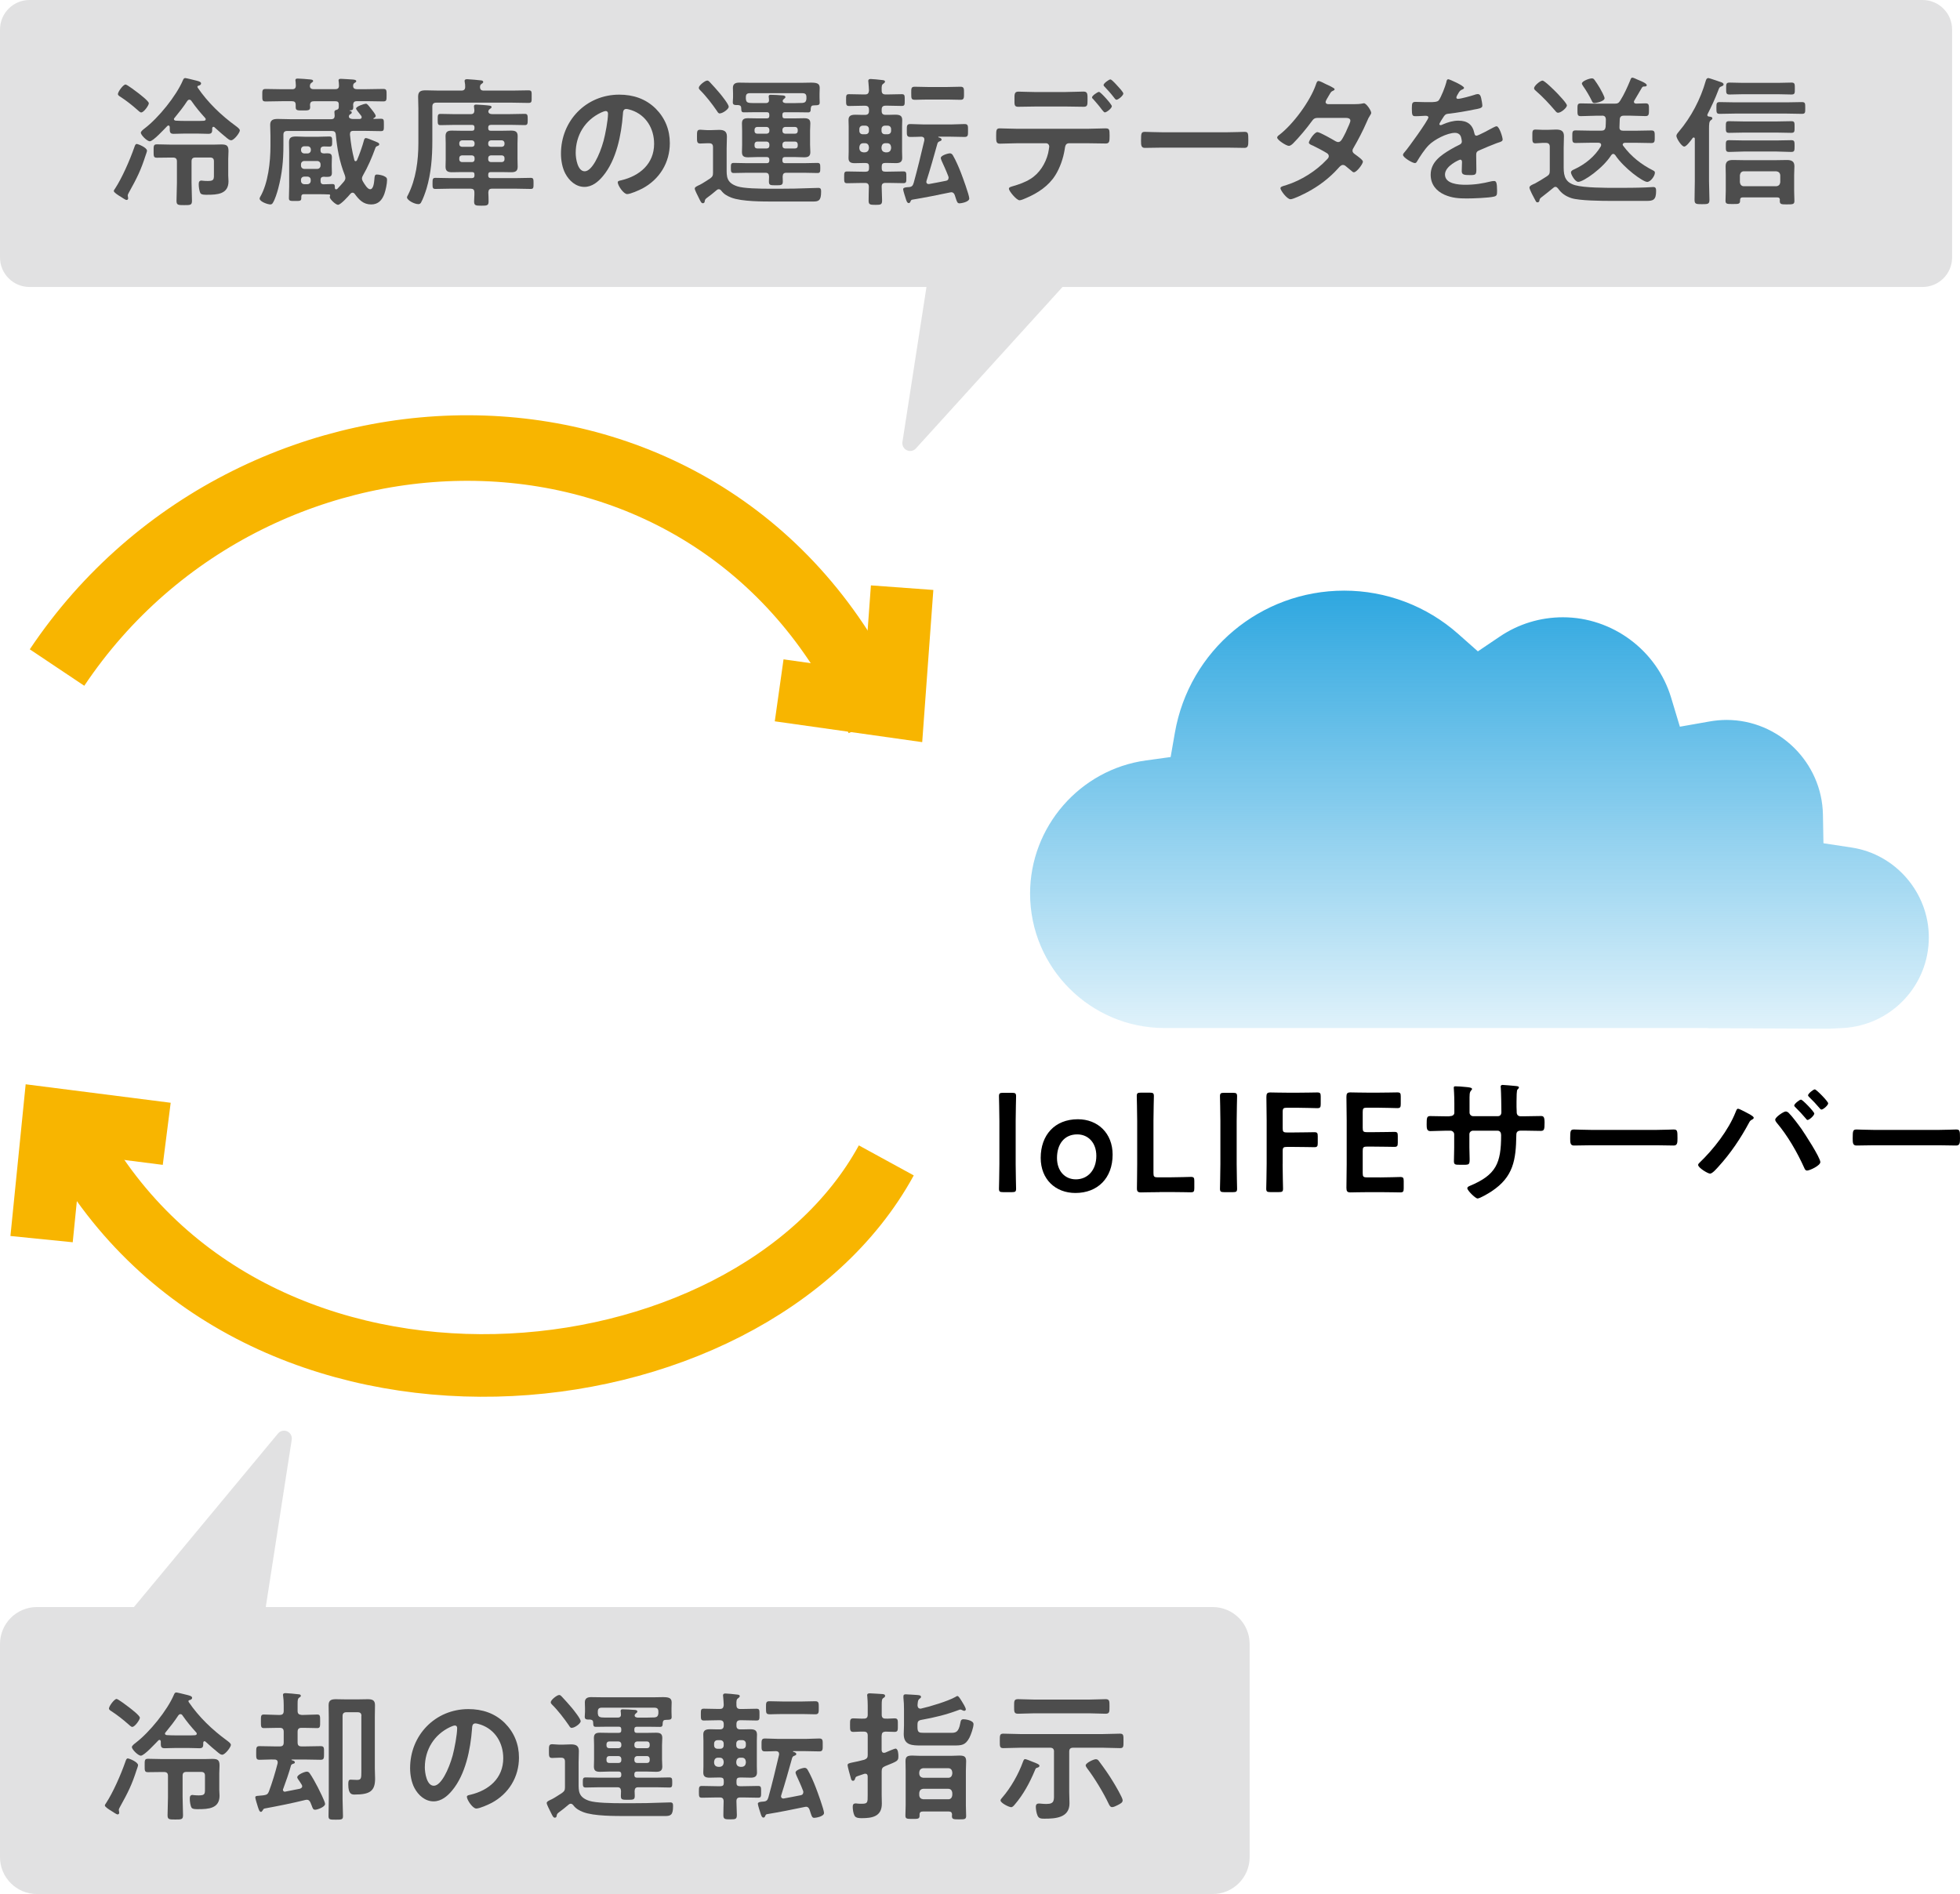 <?xml version="1.0" encoding="UTF-8"?>
<svg id="_レイヤー_2" data-name="レイヤー 2" xmlns="http://www.w3.org/2000/svg" xmlns:xlink="http://www.w3.org/1999/xlink" viewBox="0 0 376.65 364">
  <defs>
    <style>
      .cls-1 {
        fill: url(#_名称未設定グラデーション_14);
      }

      .cls-1, .cls-2, .cls-3, .cls-4 {
        stroke-width: 0px;
      }

      .cls-5 {
        stroke-width: 12.03px;
      }

      .cls-5, .cls-6 {
        stroke: #f8b500;
        stroke-miterlimit: 10;
      }

      .cls-5, .cls-6, .cls-7 {
        fill: none;
      }

      .cls-8 {
        opacity: .4;
      }

      .cls-6 {
        stroke-width: 12.6px;
      }

      .cls-3 {
        fill: #4d4d4d;
      }

      .cls-4 {
        fill: #b5b5b6;
      }

      .cls-7 {
        stroke: #b5b5b6;
        stroke-linecap: round;
        stroke-linejoin: round;
        stroke-width: 3px;
      }
    </style>
    <linearGradient id="_名称未設定グラデーション_14" data-name="名称未設定グラデーション 14" x1="284.31" y1="197.68" x2="284.31" y2="113.49" gradientUnits="userSpaceOnUse">
      <stop offset="0" stop-color="#2ea7e0" stop-opacity=".15"/>
      <stop offset="1" stop-color="#2ea7e0"/>
    </linearGradient>
  </defs>
  <g id="_レイヤー_1-2" data-name="レイヤー 1">
    <g>
      <path class="cls-1" d="m328.08,197.57h-104.28c-14.25,0-25.85-11.59-25.85-25.84,0-12.84,9.58-23.85,22.28-25.59l4.73-.65.82-4.7c2.77-15.81,16.46-27.28,32.53-27.28,8.07,0,15.85,2.95,21.89,8.3l3.8,3.37,4.21-2.84c3.59-2.43,7.79-3.71,12.14-3.71,9.51,0,18.06,6.36,20.79,15.46l1.68,5.57,5.73-1.01c1.09-.19,2.19-.29,3.25-.29,10.03,0,18.33,8.16,18.51,18.18l.1,5.52,5.46.83c8.43,1.29,14.79,8.7,14.79,17.25,0,9.29-7.26,16.95-16.53,17.43l-2.65.14-23.41-.11Z"/>
      <g>
        <path class="cls-2" d="m192.75,229.11c-.62,0-.78-.11-.78-.67,0-.19.08-3.16.08-4.72v-8.31c0-1.57-.08-4.53-.08-4.72,0-.57.16-.67.78-.67h1.73c.62,0,.78.11.78.67,0,.19-.08,3.16-.08,4.72v8.31c0,1.57.08,4.53.08,4.72,0,.57-.16.67-.78.67h-1.73Z"/>
        <path class="cls-2" d="m213.81,221.9c0,4.53-2.89,7.37-7.15,7.37-3.83,0-6.67-2.62-6.67-6.75,0-4.35,2.67-7.42,7.15-7.42,3.81,0,6.67,2.67,6.67,6.8Zm-10.69.65c0,2.48,1.51,4.1,3.62,4.1,2.32,0,3.94-1.81,3.94-4.51,0-2.54-1.57-4.13-3.67-4.13-2.54,0-3.89,1.94-3.89,4.53Z"/>
        <path class="cls-2" d="m222.83,229.11c-1.27,0-3.4.05-3.59.05-.57,0-.76-.19-.76-.76,0-.19.05-3.1.05-4.62v-8.4c0-1.57-.08-4.53-.08-4.72,0-.57.16-.67.78-.67h1.73c.62,0,.78.11.78.67,0,.19-.08,3.16-.08,4.72v10.07c0,.67.13.81.81.81h2.46c1.3,0,3.72-.08,3.91-.08.57,0,.67.16.67.78v1.4c0,.62-.11.78-.67.78-.19,0-2.62-.05-3.91-.05h-2.11Z"/>
        <path class="cls-2" d="m235.22,229.11c-.62,0-.78-.11-.78-.67,0-.19.08-3.16.08-4.72v-8.31c0-1.57-.08-4.53-.08-4.72,0-.57.16-.67.78-.67h1.73c.62,0,.78.11.78.67,0,.19-.08,3.16-.08,4.72v8.31c0,1.57.08,4.53.08,4.72,0,.57-.16.67-.78.67h-1.73Z"/>
        <path class="cls-2" d="m246.48,223.71c0,1.57.08,4.53.08,4.72,0,.57-.16.67-.78.67h-1.67c-.62,0-.78-.11-.78-.67,0-.19.08-3.16.08-4.72v-8.39c0-1.32-.03-3.08-.05-4.51,0-.65.16-.86.76-.86.19,0,2.32.05,3.59.05h1.51c1.3,0,3.72-.05,3.91-.05.57,0,.67.16.67.78v1.46c0,.62-.11.78-.67.78-.19,0-2.62-.08-3.91-.08h-1.92c-.67,0-.81.13-.81.81v3.13c0,.67.13.81.81.81h1.35c1.27,0,3.72-.05,3.91-.05.57,0,.67.16.67.78v1.32c0,.62-.11.78-.67.78-.19,0-2.64-.05-3.91-.05h-1.35c-.67,0-.81.13-.81.81v2.48Z"/>
        <path class="cls-2" d="m265.17,226.28c1.3,0,3.73-.08,3.91-.08.57,0,.67.16.67.78v1.4c0,.62-.11.78-.67.78-.19,0-2.62-.05-3.91-.05h-2.08c-1.27,0-3.4.05-3.59.05-.59,0-.76-.22-.76-.86.03-1.51.05-3.21.05-4.51v-8.48c0-1.32-.03-3.13-.05-4.51,0-.65.16-.86.76-.86.19,0,2.32.05,3.59.05h1.51c1.3,0,3.72-.05,3.91-.05.57,0,.67.16.67.78v1.46c0,.62-.11.78-.67.78-.19,0-2.62-.08-3.91-.08h-1.92c-.68,0-.81.13-.81.81v3.08c0,.67.13.81.81.81h1.35c1.27,0,3.72-.05,3.91-.05.57,0,.67.16.67.78v1.32c0,.62-.11.78-.67.78-.19,0-2.64-.05-3.91-.05h-1.35c-.68,0-.81.14-.81.81v4.29c0,.67.13.81.81.81h2.48Z"/>
        <path class="cls-2" d="m278.56,214.51c.43,0,.92-.16.92-.67v-1.83c0-1.51-.11-2.94-.11-2.97,0-.19.08-.27.27-.27.67,0,1.13.05,2,.13.67.05,1.24.13,1.24.38,0,.11-.11.22-.16.27-.35.43-.32.65-.32,2.4v1.86c0,.38.3.7.7.7h4.75c.38,0,.67-.24.67-.78,0-.97-.05-3.78-.11-4.59,0-.11-.03-.22-.03-.32,0-.19.16-.32.35-.32.38,0,1.89.16,2.32.19.46.05.84.05.84.3,0,.13-.11.24-.3.43-.13.16-.16,1.35-.16,2.27v1.03c0,.27.03.54.03.81v.16c0,.54.24.84.78.84h.73c.84,0,2.62-.05,3.18-.05.49,0,.67.22.67,1.27,0,1.35-.08,1.59-.76,1.59-1.05,0-2.08-.05-3.1-.05h-.73c-.84,0-.84.57-.84.92-.08,4.7-.54,7.96-4.75,10.74-.43.3-2.24,1.38-2.7,1.38-.41,0-1.97-1.54-1.97-1.97,0-.22.24-.35.43-.43,5.13-2.13,6.07-4.37,6.07-9.77,0-.46-.19-.86-.7-.86h-4.7c-.38,0-.7.3-.7.67v2.56c0,.75.05,1.48.05,2.24,0,1.19-.13,1.08-1.75,1.08-.94,0-1.27.03-1.27-.67,0-.86.05-1.73.05-2.59v-2.59c0-.4-.35-.7-.73-.7h-.84c-1.05,0-2.13.08-3.02.08-.67,0-.7-.57-.7-1.24,0-1.3.03-1.65.67-1.65.78,0,2,.05,3.05.05h.65Z"/>
        <path class="cls-2" d="m318.25,217.15c1.24,0,3-.08,3.35-.08.73,0,.76.22.76,1.7,0,.86-.03,1.38-.73,1.38-1.13,0-2.27-.05-3.37-.05h-12.42c-1.11,0-2.24.05-3.37.05-.7,0-.73-.51-.73-1.35,0-1.51.05-1.73.76-1.73.35,0,2.21.08,3.35.08h12.42Z"/>
        <path class="cls-2" d="m336.34,214.21c.24.16.67.38.67.62,0,.19-.24.3-.4.38-.27.16-.35.27-.49.54-1.62,3.02-3.56,5.91-5.88,8.45-.32.35-1.16,1.35-1.62,1.35-.43,0-2.29-1.13-2.29-1.67,0-.16.11-.27.22-.38,2.73-2.62,5.61-6.29,6.99-9.8.16-.38.22-.62.46-.62.3,0,2,.95,2.35,1.13Zm7.4-.32c.62.59,1.89,2.29,2.43,3.05.65.94,3.64,5.53,3.64,6.4,0,.67-2.05,1.62-2.54,1.62-.32,0-.43-.24-.54-.49-1.35-3-3.19-6.21-5.32-8.72-.11-.16-.27-.35-.27-.57,0-.49,1.62-1.57,2-1.57.24,0,.43.11.59.27Zm4.91.11c0,.38-.95,1.24-1.3,1.24-.13,0-.24-.16-.32-.27-.65-.76-1.3-1.48-2-2.16-.08-.08-.24-.22-.24-.35,0-.32,1.03-1.13,1.3-1.13.32,0,2.56,2.35,2.56,2.67Zm2.67-1.97c0,.38-.94,1.21-1.3,1.21-.13,0-.27-.16-.35-.27-.65-.76-1.27-1.43-2-2.13-.08-.08-.22-.22-.22-.35,0-.3,1-1.13,1.3-1.13s2.56,2.32,2.56,2.67Z"/>
        <path class="cls-2" d="m372.54,217.15c1.24,0,3-.08,3.35-.08.73,0,.76.22.76,1.7,0,.86-.03,1.38-.73,1.38-1.13,0-2.27-.05-3.37-.05h-12.42c-1.11,0-2.24.05-3.37.05-.7,0-.73-.51-.73-1.35,0-1.51.05-1.73.76-1.73.35,0,2.21.08,3.35.08h12.42Z"/>
      </g>
    </g>
    <g>
      <g class="cls-8">
        <path class="cls-4" d="m369.47,1.5H5.66C3.37,1.5,1.5,3.37,1.5,5.66v43.83c0,2.29,1.87,4.16,4.16,4.16h174.13l-4.89,31.52,28.62-31.52h165.95c2.29,0,4.16-1.87,4.16-4.16V5.66c0-2.29-1.87-4.16-4.16-4.16Z"/>
        <path class="cls-7" d="m369.47,1.5H5.66C3.37,1.5,1.5,3.37,1.5,5.66v43.83c0,2.29,1.87,4.16,4.16,4.16h174.13l-4.89,31.52,28.62-31.52h165.95c2.29,0,4.16-1.87,4.16-4.16V5.66c0-2.29-1.87-4.16-4.16-4.16Z"/>
      </g>
      <g>
        <path class="cls-3" d="m28.01,29.77c-.94,2.94-1.65,4.37-3.24,7.23-.08.16-.22.38-.22.57,0,.16.08.38.08.54s-.11.32-.3.32c-.24,0-.81-.43-1.08-.59-.59-.35-1.38-.86-1.38-1.13,0-.14.13-.32.22-.43,1.38-2.11,2.86-5.51,3.7-7.91.16-.46.24-.7.49-.7s1.97.68,1.97,1.3c0,.16-.19.65-.24.81Zm-.84-8.15c-.27,0-.62-.38-.81-.54-1-.89-2.08-1.73-3.19-2.46-.19-.11-.51-.3-.51-.54,0-.46,1.03-1.84,1.46-1.84.3,0,2.13,1.4,2.48,1.67.38.3,2,1.54,2,1.94s-.97,1.75-1.43,1.75Zm10.77-4.94c0,.08.03.11.05.16,1.94,2.86,4.51,5.32,7.32,7.37.24.19.78.54.78.86,0,.43-1.11,1.89-1.67,1.89-.3,0-.57-.24-.78-.4-.81-.67-1.62-1.35-2.4-2.08-.05-.05-.11-.11-.22-.11-.16,0-.22.14-.24.27,0,.67.03,1.08-.73,1.08-.67,0-1.43-.05-2.16-.05h-2.38c-.73,0-1.48.05-2.16.05-.78,0-.73-.43-.73-1.3-.03-.16-.08-.3-.24-.3-.11,0-.16.03-.24.11-.54.54-2.7,2.92-3.35,2.92-.54,0-1.73-1.21-1.73-1.65,0-.27.54-.67.76-.84,2.62-2,6.05-6.21,7.34-9.26.08-.19.19-.4.43-.4.16,0,1.59.35,1.89.43.43.11,1.16.24,1.16.59,0,.3-.3.41-.54.46-.11.03-.16.08-.16.19Zm-3.94,14.33c0-.51-.24-.73-.76-.73h-.51c-.86,0-1.73.03-2.56.03-.67,0-.65-.27-.65-1.27s-.03-1.3.65-1.3c.86,0,1.7.05,2.56.05h8.45c.43,0,.89-.03,1.35-.03,1.03,0,1.38.22,1.38,1.27,0,.51-.05,1-.05,1.51v3.19c0,.38.05.73.05,1.11,0,2.48-2.16,2.59-4.1,2.59-.32,0-1.05.03-1.27-.27-.24-.38-.35-1.24-.35-1.7,0-.4.05-.76.54-.76.08,0,.16.03.22.03.27.05.76.05,1.03.05,1.24,0,1.13-.38,1.13-1.62v-2.16c0-.51-.22-.73-.76-.73h-2.78c-.54,0-.76.22-.76.73v4.1c0,1.19.08,2.35.08,3.51,0,.81-.32.81-1.48.81s-1.49,0-1.49-.81c0-1.16.08-2.32.08-3.51v-4.1Zm5.53-8.1c0-.11-.03-.16-.11-.24-1.08-1.21-1.7-1.94-2.65-3.29-.08-.13-.22-.22-.38-.22-.19,0-.3.11-.4.24-.73,1.13-1.59,2.21-2.46,3.27-.05.05-.11.14-.11.22,0,.19.16.27.35.3.57.03,1.16.05,1.73.05h2.38c.43,0,.86,0,1.3-.03.19-.03.35-.08.35-.3Z"/>
        <path class="cls-3" d="m71.75,22.8c0,.05.05.05.13.05.46,0,.84-.03,1.3-.03.62,0,.59.22.59,1.19s.03,1.19-.59,1.19c-1.03,0-2.08-.05-3.1-.05h-2.16c-.51,0-.67.19-.67.7.19,1.84.38,3.1.84,4.89.03.13.11.24.24.24s.19-.08.27-.19c.43-.97,1.05-2.73,1.32-3.75.05-.22.13-.51.4-.51.24,0,1.13.38,1.4.49.78.32,1.16.43,1.16.7,0,.24-.24.3-.38.35-.24.08-.32.22-.4.46-.62,1.73-1.43,3.59-2.35,5.18-.11.19-.19.38-.19.59,0,.24.08.4.19.59.3.49.86,1.48,1.38,1.48.67,0,.76-1.4.81-1.89.05-.67.08-.94.49-.94.35,0,.97.13,1.3.27.51.24.65.38.65.78,0,.73-.27,1.97-.51,2.65-.43,1.19-1.16,2.05-2.54,2.05-1.51,0-2.32-.89-3.16-2.02-.11-.14-.22-.24-.43-.24-.19,0-.3.11-.41.22-.38.46-1.86,2.11-2.38,2.11-.43,0-1.59-1.08-1.59-1.51,0-.05.03-.11.05-.16.03-.05.03-.11.03-.16,0-.11-.08-.16-.16-.16-.7-.03-1.4-.05-2.11-.05h-2.78c-.32,0-.49.13-.49.49v.27c0,.57-.3.54-1.19.54s-1.19.03-1.19-.54c0-.73.05-1.48.05-2.21v-6.69c0-.62-.03-1.21-.03-1.84,0-.94.46-1.11,1.4-1.11.43,0,.97.05,1.59.05h2.73c.65,0,1.32-.05,2-.05.57,0,.57.22.57,1,0,.73,0,.94-.54.94-.35,0-.73-.03-1.08-.03-.43.03-.62.22-.62.62v.11c0,.43.19.59.65.62.19,0,.4-.03.62-.03.59,0,.92.11.92.78,0,.35-.03.7-.03,1.24v.51c0,.51.03.86.03,1.24,0,.65-.32.76-.89.76-.24,0-.46,0-.67-.03-.43.03-.62.19-.62.62v.19c0,.41.16.65.59.65.57,0,1.11-.05,1.67-.05.49,0,.49.22.49.78.03.13.08.24.24.24.08,0,.14-.03.22-.08.43-.46.89-.94,1.29-1.43.16-.22.27-.41.27-.67,0-.19-.05-.35-.11-.54-1-2.51-1.48-5.1-1.73-7.8-.05-.54-.3-.7-.81-.7h-8.5c-.54,0-.76.22-.76.73v2c0,3-.24,5.45-1,8.34-.22.81-.59,2.05-1.03,2.75-.11.19-.24.3-.49.3-.51,0-2.05-.54-2.05-1.13,0-.11.05-.22.11-.32,1.54-2.65,1.97-6.75,1.97-9.77v-2c0-.7-.05-1.38-.05-2.08,0-.97.62-1.13,1.46-1.13s1.65.05,2.48.05h7.75c.49,0,.7-.19.7-.7,0-.16-.05-.49-.05-.65,0-.35.24-.41.38-.43.32-.08.46-.24.46-.57v-.51c0-.43-.22-.59-.62-.59h-4.18c-.49,0-.7.19-.73.7,0,.13.03.27.03.4,0,.67-.32.67-1.4.67s-1.38,0-1.38-.65v-.43c0-.51-.22-.7-.73-.7h-1.86c-1.05,0-2.13.05-3.18.05-.67,0-.65-.27-.65-1.19s-.03-1.21.65-1.21c1.05,0,2.13.05,3.18.05h1.89c.51,0,.73-.19.73-.73,0-.22-.03-.54-.05-.78-.03-.05-.03-.13-.03-.22,0-.3.22-.32.46-.32.43,0,1.78.11,2.29.16.24.03.65.03.65.32,0,.14-.16.22-.3.32-.24.16-.32.38-.32.65,0,.46.35.59.73.59h4.13c.46,0,.73-.16.73-.67,0-.24-.03-.51-.05-.78-.03-.08-.03-.16-.03-.24,0-.27.22-.3.46-.3.41,0,1.78.11,2.24.13.24.03.7.05.7.32,0,.16-.16.24-.3.32-.22.14-.27.27-.3.49v.16c0,.43.35.57.73.57h1.86c1.05,0,2.13-.05,3.19-.05.67,0,.65.27.65,1.21s0,1.19-.65,1.19c-1.05,0-2.11-.05-3.19-.05h-1.86c-.49,0-.7.19-.73.7,0,.13.03.27.03.4,0,.54-.16.65-.62.67-.08,0-.11,0-.11.05,0,.03.08.05.13.05.22.05.3.14.3.32s-.14.24-.27.32c-.08.05-.16.11-.22.19l-.03.08c0,.08,0,.13-.03.22.08.35.43.4.73.43h1.32c.22-.03.41-.08.41-.35,0-.19-.13-.32-.24-.46-.38-.46-.84-1.05-.84-1.19,0-.43,1.59-.94,1.89-.94.24,0,.41.24,1,.97.19.24.89,1.08.89,1.38,0,.19-.19.32-.35.4-.05.03-.11.05-.11.11Zm-12.66,6.69c.38,0,.65-.27.65-.65v-.08c0-.4-.27-.65-.65-.65h-.59c-.38,0-.65.24-.65.65v.08c0,.38.27.65.65.65h.59Zm1.86,2.97c.38,0,.65-.27.65-.65v-.22c0-.38-.27-.65-.65-.65h-2.46c-.38,0-.65.27-.65.65v.22c0,.38.27.65.65.65h2.46Zm-1.89,2.94c.38,0,.65-.27.65-.65v-.19c0-.38-.27-.62-.65-.62h-.57c-.38,0-.65.24-.65.62v.19c0,.38.27.65.65.65h.57Z"/>
        <path class="cls-3" d="m88.66,17.41c.49,0,.75-.22.73-.73,0-.32,0-.54-.08-.89,0-.05-.03-.16-.03-.22,0-.32.27-.35.51-.35.3,0,2.48.19,2.75.24.13.03.32.08.32.3,0,.16-.16.24-.35.38-.22.16-.24.3-.27.54,0,.54.24.73.73.73h5.45c1.05,0,2.11-.05,3.13-.05.67,0,.62.27.62,1.21s.05,1.21-.62,1.21c-1.03,0-2.08-.05-3.13-.05h-14.58c-.51,0-.76.22-.76.76v6.72c0,3-.24,6.1-1.11,9.02-.24.78-.67,2.02-1.08,2.73-.14.19-.27.27-.49.27-.81,0-2.19-.78-2.19-1.3,0-.13.13-.35.19-.46,1.54-3.02,2-6.64,2-9.99v-6.59c0-.78-.05-1.54-.05-2.32,0-1.03.54-1.21,1.46-1.21.86,0,1.73.05,2.56.05h4.27Zm5.67,6.59c-.35,0-.51.16-.51.51v.11c0,.38.16.51.51.51h2.02c.62,0,1.24-.03,1.86-.03.78,0,1.27.16,1.27,1.05,0,.46-.03.89-.03,1.4v3.1c0,.51.03.94.03,1.4,0,.86-.46,1.05-1.24,1.05-.62,0-1.27-.03-1.89-.03h-2.02c-.35,0-.51.13-.51.51v.14c0,.35.16.51.51.51h4.83c.94,0,1.89-.05,2.83-.05.54,0,.54.27.54,1.08s0,1.05-.54,1.05c-.94,0-1.89-.05-2.83-.05h-4.59c-.51,0-.7.19-.73.73.03.57.05,1.16.05,1.73,0,.78-.3.81-1.38.81-1.13,0-1.4-.03-1.4-.84,0-.57.08-1.13.05-1.73,0-.51-.24-.7-.73-.7h-3.94c-.94,0-1.89.05-2.83.05-.54,0-.54-.27-.54-1.05s0-1.08.54-1.08c.94,0,1.89.05,2.83.05h4.18c.35,0,.51-.16.51-.51v-.14c0-.38-.13-.51-.51-.51h-1.92c-.62,0-1.24.03-1.86.03-.78,0-1.27-.16-1.27-1.05,0-.46.03-.89.03-1.4v-3.1c0-.51-.03-.94-.03-1.4,0-.84.43-1.05,1.21-1.05.65,0,1.27.03,1.92.03h1.92c.35,0,.51-.13.51-.51v-.11c0-.35-.13-.51-.51-.51h-3.21c-.92,0-1.86.05-2.81.05-.51,0-.54-.22-.54-1.08,0-.81,0-1.08.54-1.08.94,0,1.89.05,2.81.05h2.97c.54,0,.73-.22.73-.76-.03-.16-.08-.62-.08-.73,0-.32.22-.35.46-.35.27,0,2.19.13,2.46.19.16.03.46.05.46.27,0,.19-.13.24-.35.4-.19.13-.24.27-.27.51.08.38.4.46.73.46h3.46c.94,0,1.86-.05,2.81-.05.54,0,.57.24.57,1.08s-.03,1.08-.57,1.08c-.94,0-1.86-.05-2.81-.05h-3.7Zm-3.13,3.48c-.03-.3-.22-.49-.51-.51h-1.92c-.3.03-.49.22-.51.51v.22c0,.32.22.49.51.51h1.92c.32,0,.51-.19.51-.51v-.22Zm-2.43,2.38c-.3.03-.51.19-.51.51v.27c0,.32.22.49.51.51h1.92c.32,0,.51-.19.51-.51v-.27c0-.32-.22-.49-.51-.51h-1.92Zm7.67-1.65c.3-.03.51-.19.51-.51v-.22c-.03-.3-.22-.49-.51-.51h-2.11c-.3.03-.49.22-.51.51v.22c0,.32.22.49.51.51h2.11Zm-2.62,2.43c0,.32.22.49.51.51h2.11c.3-.03.51-.19.51-.51v-.27c0-.32-.22-.49-.51-.51h-2.11c-.3.03-.51.19-.51.51v.27Z"/>
        <path class="cls-3" d="m125.99,20.86c1.81,1.81,2.73,4.08,2.73,6.64,0,3.75-1.97,6.96-5.26,8.72-.62.32-2.29,1.08-2.94,1.08-.7,0-1.81-1.67-1.81-2.27,0-.27.4-.32.67-.38,3.54-.84,6.32-3.16,6.32-7.02,0-2.89-1.51-5.48-4.32-6.45-.24-.08-.78-.24-1.03-.24-.62,0-.62.59-.65,1.05-.3,3.94-1.24,8.75-3.83,11.85-.89,1.08-2.08,2.08-3.56,2.08-1.65,0-2.94-1.19-3.67-2.56-.59-1.11-.84-2.56-.84-3.83,0-6.32,4.83-11.34,11.2-11.34,2.65,0,5.07.78,6.99,2.67Zm-10.5.78c-3.08,1.46-4.86,4.35-4.86,7.77,0,1,.35,3.51,1.73,3.51s2.86-3.08,3.62-5.83c.35-1.3.86-3.97.86-5.26,0-.27-.14-.49-.43-.49-.22,0-.7.19-.92.3Z"/>
        <path class="cls-3" d="m135.42,38.76c-.03.16-.16.3-.35.3-.22,0-.32-.13-.54-.54-.03-.08-.11-.19-.16-.32-.32-.67-.86-1.65-.86-1.97,0-.3.54-.51,1-.73.41-.19,1.51-.92,1.94-1.19.46-.35.57-.54.57-1.11v-4.91c0-.54-.22-.76-.76-.76h-.35c-.43,0-.94.05-1.35.05-.65,0-.62-.41-.62-1.3,0-.97-.03-1.35.62-1.35.43,0,.89.08,1.35.08h.65c.54,0,1.08-.05,1.62-.05.92,0,1.51.24,1.51,1.27,0,.76-.05,1.48-.05,2.24v3.91c0,1.48-.08,2.73,2.05,3.43,1.24.41,4.24.46,6.42.46h1.67c1.92,0,3.83-.03,5.72-.11.35,0,1.57-.05,1.78-.05.51,0,.51.35.51.76,0,1.7-.49,1.86-1.54,1.86h-7.34c-2.27,0-6.34.03-8.39-.76-.76-.3-1.4-.65-1.89-1.3-.13-.16-.27-.3-.49-.3-.19,0-.27.05-.41.16-.62.54-1.27,1.05-1.94,1.54-.27.22-.32.32-.38.67Zm2.92-16.95c-.3,0-.43-.27-.57-.49-.89-1.3-2.11-2.89-3.21-3.97-.16-.16-.27-.27-.27-.49,0-.43,1.19-1.38,1.62-1.38.22,0,.35.16.51.32.62.65,1.38,1.51,1.97,2.21.35.43,1.65,2.05,1.65,2.51,0,.43-1.13,1.27-1.7,1.27Zm8.99.94c.35,0,.51-.13.51-.49v-.19c0-.38-.16-.51-.51-.51h-2c-.78,0-1.59.03-2.38.03-.51,0-.49-.3-.51-.78,0-.4-.16-.57-.57-.62-.67,0-1.05.03-1.05-.54,0-.32.05-.65.05-.97v-.67c0-.43-.03-.78-.03-1.13,0-.78.51-1,1.19-1,.76,0,1.51.03,2.27.03h9.74c.67,0,1.27-.03,1.78-.03,1.11,0,1.7.13,1.7,1,0,.32-.03.67-.03,1.13v.73c0,.32.03.73.03.97,0,.54-.35.51-1.13.54-.43,0-.54.19-.59.59,0,.51-.05.76-.51.76-.78,0-1.57-.03-2.38-.03h-2.05c-.35,0-.51.13-.51.51v.16c0,.38.16.51.51.51h1.81c.62,0,1.24-.03,1.84-.03.76,0,1.21.16,1.21,1,0,.46-.05.92-.05,1.38v2.75c0,.46.05.92.05,1.38,0,.81-.43,1-1.19,1-.62,0-1.24-.05-1.86-.05h-1.81c-.35,0-.51.16-.51.51v.16c0,.35.16.51.51.51h3.59c.86,0,1.75-.05,2.64-.05.54,0,.54.3.54.97s0,.97-.51.97c-.89,0-1.78-.05-2.67-.05h-3.32c-.51,0-.7.19-.73.73,0,.3.03.59.03.92,0,.73-.24.76-1.35.76s-1.32-.03-1.32-.76c0-.32.03-.62.03-.92-.03-.54-.22-.73-.73-.73h-3.4c-.89,0-1.78.05-2.67.05-.54,0-.54-.35-.54-1s0-.94.54-.94c.89,0,1.78.05,2.67.05h3.67c.35,0,.51-.16.51-.51v-.16c0-.35-.16-.51-.51-.51h-1.7c-.62,0-1.24.05-1.86.05-.76,0-1.19-.16-1.19-1,0-.46.03-.89.03-1.38v-2.75c0-.51-.03-.94-.03-1.38,0-.81.4-1,1.16-1,.62,0,1.24.03,1.89.03h1.7Zm5.59-2.94c.46,0,.89-.03,1.32-.03.49-.05.67-.27.73-.76v-.35c0-.54-.22-.76-.76-.76h-10.12c-.54,0-.76.22-.76.76v.35c.05.51.24.7.73.76.43.03.84.03,1.27.03h1.86c.32,0,.57-.14.59-.51,0-.16-.03-.32-.03-.49-.03-.11-.03-.19-.03-.27,0-.32.24-.32.43-.32.43,0,1.65.05,2.13.11.22,0,.65.03.65.32,0,.16-.11.22-.3.38-.11.08-.22.22-.22.38,0,.32.35.38.59.41h1.89Zm-5.07,5.1c-.03-.3-.22-.49-.51-.51h-1.83c-.32,0-.49.22-.51.51v.27c0,.32.19.51.51.51h1.83c.3-.03.51-.19.51-.51v-.27Zm0,2.81c-.03-.3-.22-.49-.51-.51h-1.83c-.32,0-.49.22-.51.51v.3c0,.32.19.51.51.51h1.83c.3,0,.51-.19.51-.51v-.3Zm5.45-2.81c-.03-.3-.19-.51-.51-.51h-1.92c-.3.03-.49.22-.51.51v.27c0,.32.22.49.51.51h1.92c.32,0,.51-.19.51-.51v-.27Zm-.51,3.62c.32,0,.51-.19.51-.51v-.3c-.03-.3-.19-.51-.51-.51h-1.92c-.3.03-.49.22-.51.51v.3c0,.32.22.51.51.51h1.92Z"/>
        <path class="cls-3" d="m165.74,31.33c-.51,0-1,.03-1.49.03-.73,0-1.19-.19-1.19-.97,0-.4.03-.78.03-1.24v-4.86c0-.43-.03-.84-.03-1.24,0-.86.54-1,1.38-1,.38,0,.81.03,1.3.03h.49c.51,0,.76-.22.76-.73v-.27c0-.54-.24-.76-.76-.76h-.38c-.89,0-1.78.05-2.67.05-.59,0-.59-.27-.59-1.16s0-1.11.59-1.11c.89,0,1.78.05,2.67.05h.38c.51,0,.7-.19.76-.73-.03-.54-.05-1.08-.11-1.62,0-.08-.03-.19-.03-.24,0-.3.19-.38.46-.38.38,0,1.65.13,2.11.19.24.03.65.03.65.32,0,.16-.16.27-.32.4-.3.19-.35.43-.32,1.3,0,.54.22.76.76.76h.43c.89,0,1.78-.05,2.67-.05.59,0,.57.27.57,1.13s.03,1.13-.57,1.13c-.89,0-1.78-.05-2.67-.05h-.43c-.54,0-.76.22-.76.76v.27c0,.51.22.73.76.73h.49c.49,0,.92-.03,1.3-.03.86,0,1.4.13,1.4,1.03,0,.4-.03.81-.03,1.21v4.86c0,.4.03.81.03,1.21,0,.78-.46,1-1.19,1-.49,0-1-.03-1.51-.03h-.59c-.46,0-.65.19-.65.65v.4c0,.43.19.62.65.62h.59c.97,0,1.94-.05,2.92-.05.59,0,.57.27.57,1.13s.03,1.13-.57,1.13c-.97,0-1.94-.05-2.92-.05h-.49c-.54,0-.76.19-.76.73,0,.89.08,1.78.08,2.65,0,.81-.27.84-1.27.84s-1.32-.03-1.32-.78c0-.89.03-1.78.05-2.67,0-.54-.22-.76-.73-.76h-.54c-.94,0-1.92.05-2.89.05-.59,0-.59-.24-.59-1.13s0-1.13.59-1.13c.97,0,1.94.05,2.89.05h.65c.46,0,.65-.19.65-.62v-.4c0-.46-.19-.65-.65-.65h-.59Zm1.24-6.53c0-.38-.27-.65-.65-.65h-.54c-.38,0-.65.27-.65.65v.35c0,.41.27.65.65.65h.54c.38,0,.65-.24.65-.65v-.35Zm-.76,4.48c.46-.05.7-.3.76-.76v-.27c-.05-.46-.3-.73-.76-.73h-.32c-.46,0-.7.27-.76.73v.27c.05.46.3.7.76.76h.32Zm3.83-5.13c-.38,0-.65.27-.65.65v.35c0,.41.27.65.65.65h.54c.38,0,.65-.27.65-.65v-.35c0-.38-.27-.65-.65-.65h-.54Zm-.65,4.37c.05.46.3.7.76.76h.32c.46-.05.7-.3.76-.76v-.27c-.05-.46-.3-.73-.76-.73h-.32c-.46,0-.7.27-.76.73v.27Zm12.9,5.67c0-.08-.03-.16-.05-.27-.54-1.4-.73-1.73-1.3-3.02-.05-.16-.16-.38-.16-.54,0-.49,1.38-.89,1.75-.89.3,0,.46.19.59.41.54.92,1.16,2.35,1.54,3.35.3.76,1.59,4.29,1.59,4.91,0,.7-1.62.94-1.86.94-.41,0-.49-.24-.73-.97-.05-.16-.11-.38-.19-.59-.11-.32-.3-.57-.67-.57-.05,0-.16.03-.22.03-2.43.51-4.89,1-7.31,1.4-.19.05-.22.16-.3.3-.05.16-.13.35-.35.35-.3,0-.4-.35-.51-.65-.11-.35-.57-1.73-.57-2.02,0-.38.81-.38,1.11-.4.57-.05.76-.27.92-.81.75-2.7,1.4-5.43,2.05-8.18v-.19c0-.35-.24-.49-.57-.51-.49.03-1.78.05-2.13.05-.7,0-.67-.38-.67-1.24s-.03-1.24.67-1.24c.89,0,1.78.08,2.67.08h5.1c.89,0,1.78-.08,2.67-.08.7,0,.65.4.65,1.24s.05,1.24-.65,1.24c-.89,0-1.78-.05-2.67-.05h-2.32s-.08.03-.08.05,0,.05.05.08c.22.05.59.16.59.43,0,.19-.16.24-.3.3-.24.08-.38.16-.49.43-.67,2.4-1.35,4.83-2.11,7.21,0,.08-.03.14-.03.19,0,.24.19.41.4.41h.11c1.11-.19,2.16-.41,3.24-.62.16-.03.51-.11.51-.54Zm-4-15.06c-1.16,0-1.92.05-2.38.05-.81,0-.81-.19-.81-1.24,0-.94-.03-1.27.67-1.27.84,0,1.67.05,2.51.05h3.78c.84,0,1.67-.05,2.51-.05.7,0,.67.38.67,1.27,0,.84.03,1.24-.65,1.24-.84,0-1.7-.05-2.54-.05h-3.78Z"/>
        <path class="cls-3" d="m208.99,24.75c1.13,0,2.27-.08,3.4-.08.78,0,.84.14.84,1.43,0,1.11-.05,1.48-.76,1.48-1.16,0-2.32-.05-3.48-.05h-3.54c-.76,0-.76.67-.86,1.24-.27,1.67-.89,3.46-1.78,4.89-1.29,2.08-3.4,3.46-5.61,4.4-.3.13-.97.43-1.27.43-.59,0-2.05-1.78-2.05-2.21,0-.32.41-.38.73-.49,1.21-.35,2.32-.73,3.4-1.4,1.73-1.05,2.92-2.97,3.4-4.91.05-.24.22-1.11.22-1.3,0-.38-.27-.65-.62-.65h-5.48c-1.13,0-2.35.08-3.4.08-.73,0-.7-.51-.7-1.54s.03-1.4.67-1.4c.94,0,2.24.08,3.43.08h13.47Zm-4.16-7.07c1.19,0,2.48-.08,3.4-.08.81,0,.76.54.76,1.62,0,.92,0,1.3-.73,1.3-1.13,0-2.29-.05-3.43-.05h-5.75c-1.13,0-2.27.05-3.43.05-.76,0-.7-.43-.7-1.4s-.05-1.51.76-1.51c.86,0,2.16.08,3.37.08h5.75Zm8.83,2.73c0,.4-1,1.19-1.35,1.19-.13,0-.32-.24-.57-.54-.51-.7-1.08-1.35-1.65-2-.11-.08-.24-.22-.24-.35,0-.3,1.05-1.05,1.35-1.05s2.46,2.4,2.46,2.75Zm1.13-3.86c.22.24,1.08,1.16,1.08,1.43,0,.38-.97,1.19-1.32,1.19-.19,0-.38-.3-.67-.67-.43-.57-1.11-1.3-1.59-1.81-.11-.11-.22-.22-.22-.35,0-.32,1.03-1.08,1.32-1.08.24,0,1.19,1.05,1.4,1.3Z"/>
        <path class="cls-3" d="m235.78,25.42c1.24,0,3-.08,3.35-.08.73,0,.76.22.76,1.7,0,.86-.03,1.38-.73,1.38-1.13,0-2.27-.05-3.37-.05h-12.42c-1.11,0-2.24.05-3.37.05-.7,0-.73-.51-.73-1.35,0-1.51.05-1.73.76-1.73.35,0,2.21.08,3.35.08h12.42Z"/>
        <path class="cls-3" d="m260.18,20.02c.54,0,1.19-.03,1.65-.13.08-.03.19-.05.27-.05.46,0,1.4,1.4,1.4,1.84,0,.16-.08.27-.16.4-.32.49-.46.78-.68,1.32-.75,1.73-1.62,3.4-2.56,5.02-.11.16-.19.32-.19.54,0,.35.24.51.49.7.32.24,1.51,1.05,1.51,1.4,0,.46-1.21,2.05-1.73,2.05-.16,0-.3-.11-.41-.22-.38-.32-.73-.59-1.11-.92-.16-.14-.35-.27-.59-.27-.38,0-.67.38-.92.65-1.67,1.86-3.7,3.4-5.88,4.56-.59.32-2.7,1.38-3.27,1.38-.7,0-1.94-1.73-1.94-2.11,0-.32.46-.4,1.16-.62,2.81-.89,5.7-2.7,7.72-4.86.19-.19.41-.4.41-.67s-.13-.43-.32-.57c-.62-.4-2.02-1.13-2.7-1.46-.27-.11-.81-.3-.81-.59,0-.38,1.05-2.02,1.65-2.02.46,0,2.94,1.43,3.48,1.75.16.08.32.16.51.16.51,0,.76-.51,1.48-1.94.03-.08.08-.22.16-.38.27-.57.7-1.51.7-1.78,0-.57-.7-.54-1.11-.54h-5.16c-.65,0-.84.22-1.19.7-.89,1.24-2.43,3.08-3.51,4.16-.22.22-.54.51-.86.51-.49,0-2.24-1.13-2.24-1.59,0-.22.24-.4.4-.51,2.7-2.08,5.94-6.48,7.05-9.69.08-.22.19-.68.49-.68.22,0,.76.27,1.51.65.24.11,1.59.7,1.59.92,0,.16-.13.24-.27.3-.4.16-.43.24-.81.89-.11.19-.24.43-.43.73-.08.16-.22.38-.22.57,0,.27.24.38.49.4h4.94Z"/>
        <path class="cls-3" d="m281.35,16.87c0,.16-.19.27-.32.32-.43.16-.54.3-.89.92-.08.13-.27.46-.27.62,0,.19.13.27.3.27.54,0,2.56-.57,3.13-.76.19-.08.49-.16.67-.16.46,0,.59.43.67.81.08.35.22,1.08.22,1.46,0,.46-.86.57-1.43.67-1.7.35-3.4.65-5.1.84-.43.05-.54.11-.81.43-.16.22-.92,1.38-.92,1.57,0,.11.11.19.22.19.16,0,.35-.08.49-.16.92-.4,1.94-.7,2.94-.7,1.73,0,2.73.73,3.08,2.43.05.24.13.46.41.46.32,0,2.73-1.3,3.16-1.54.19-.08.49-.27.7-.27.51,0,1.16,2.08,1.16,2.54,0,.32-.3.43-.81.59-.11.05-.24.08-.38.13-1.08.4-2.13.86-3.19,1.32-.49.19-.7.35-.7.89v.35c0,.84.03,1.65.03,2.48,0,.97-.13,1.08-1.16,1.08-1.16,0-1.65-.05-1.65-.76,0-.59.05-1.19.05-1.75,0-.24-.08-.46-.35-.46-.13,0-2.92,1.19-2.92,2.86,0,1.81,2.62,1.97,3.91,1.97,1.81,0,3.27-.24,5.02-.67.16-.03.35-.05.54-.05.35,0,.54.3.54,1.84,0,.81-.03,1.03-.62,1.16-1.03.24-4.02.35-5.18.35-1.54,0-2.83-.08-4.26-.7-1.65-.73-2.7-2.02-2.7-3.86,0-2.43,1.97-3.75,3.83-4.86.54-.32,1.11-.62,1.67-.89.27-.13.49-.3.49-.62,0-.19-.08-.57-.13-.76-.13-.59-.57-.92-1.19-.92-1.51,0-4,1.3-5.05,2.38-.78.78-1.7,2.19-2.27,3.16-.08.13-.19.27-.38.27-.49,0-2.29-1.08-2.29-1.57,0-.22.22-.43.35-.59.62-.67,4.53-6.1,4.53-6.61,0-.24-.22-.32-.59-.32-.43,0-1.05.08-1.89.08-.59,0-.7-.14-.7-1.51,0-1.08.11-1.24.78-1.24.46,0,1.16.05,1.94.05h.78c.7,0,1.43-.03,1.67-.35.46-.59,1.27-2.7,1.46-3.48.05-.3.11-.57.38-.57.24,0,3.02,1.24,3.02,1.65Z"/>
        <path class="cls-3" d="m295.83,38.57c-.03.19-.19.32-.38.32-.24,0-.3-.19-.43-.43-.24-.46-1.11-2.02-1.11-2.43,0-.35.78-.65,1.05-.76.38-.19,1.86-1.08,2.29-1.38.49-.32.57-.54.57-1.13v-4.54c0-.51-.22-.76-.76-.76h-.62c-.46,0-.92.08-1.38.08-.62,0-.59-.4-.59-1.32,0-.97-.03-1.32.59-1.32.46,0,.92.05,1.38.05h1c.51,0,1.05-.05,1.59-.05.89,0,1.51.22,1.51,1.24,0,.76-.05,1.51-.05,2.27v3.83c0,1.73.41,2.83,2.19,3.35,1.78.51,5.86.51,7.8.51s3.89,0,5.8-.08c.24,0,1.32-.08,1.43-.08.51,0,.54.35.54.78,0,1.73-.59,1.89-1.84,1.89h-6.69c-1.81,0-6.24-.03-7.77-.54-1.11-.38-1.86-.89-2.54-1.84-.14-.16-.27-.32-.51-.32-.16,0-.27.08-.4.19-.73.62-1.51,1.21-2.27,1.81-.27.19-.35.32-.41.65Zm3.59-16.9c-.24,0-.38-.16-.57-.4-1.21-1.4-2.27-2.56-3.67-3.78-.16-.13-.38-.3-.38-.54,0-.46,1.19-1.46,1.62-1.46.41,0,2.29,1.89,2.67,2.27.38.41,2.02,2.08,2.02,2.51s-1.11,1.4-1.7,1.4Zm8.42.57h-1.16c-.97,0-1.94.08-2.92.08-.65,0-.62-.35-.62-1.24s-.03-1.21.62-1.21c.97,0,1.94.05,2.92.05h3.56c.57,0,.81-.08,1.11-.57.78-1.24,1.38-2.59,1.94-3.94.05-.16.16-.49.38-.49s.7.24.94.35c.32.14,1.84.7,1.84,1.08,0,.27-.24.27-.46.27s-.32.03-.46.22l-1.46,2.48c-.05.08-.08.16-.08.24,0,.27.19.32.4.35.19,0,1.67-.05,1.84-.05.67,0,.65.35.65,1.21s0,1.24-.65,1.24c-.97,0-1.94-.08-2.92-.08h-1.27c-.51,0-.76.22-.78.76,0,.49-.05.97-.05,1.43-.03.51.22.7.7.7h2.51c.97,0,1.94-.05,2.92-.05.67,0,.65.35.65,1.21s.03,1.21-.65,1.21c-.97,0-1.94-.05-2.92-.05h-2.16c-.22.03-.43.11-.43.35,0,.11.05.16.11.24,1.54,2.08,3.48,3.59,5.78,4.75.19.11.3.19.3.4,0,.65-.84,1.78-1.48,1.78-.81,0-4.48-2.65-6.15-5.16-.11-.11-.19-.22-.38-.22-.16,0-.27.11-.38.24-1.59,2.51-5.34,5.13-6.34,5.13-.62,0-1.4-1.43-1.4-1.81,0-.32.38-.49.62-.59,2.05-.94,3.97-2.46,5.13-4.45.03-.08.05-.16.05-.27,0-.38-.43-.38-.51-.4h-1.46c-.97,0-1.94.05-2.92.05-.67,0-.65-.32-.65-1.21s-.03-1.21.65-1.21c.97,0,1.94.05,2.92.05h2.02c.51,0,.73-.19.81-.7.03-.49.05-.97.05-1.46-.03-.51-.24-.73-.76-.73Zm-1.43-2.43c-.32,0-.41-.19-.51-.43-.49-1-1.05-1.94-1.67-2.83-.08-.14-.24-.35-.24-.49,0-.49,1.46-1,1.92-1,.24,0,.32.08.49.27.3.4.76,1.11,1.03,1.57.19.32.92,1.65.92,1.97,0,.62-1.7.94-1.92.94Z"/>
        <path class="cls-3" d="m325.69,26.69c0-.13-.05-.27-.22-.27s-.27.22-.35.32c-.38.51-1.08,1.43-1.46,1.43-.51,0-1.51-1.59-1.51-2.05,0-.3.27-.57.46-.81,2.38-2.81,4.18-6.24,5.18-9.77.08-.27.19-.54.51-.54.19,0,2.02.67,2.35.76.24.08.57.19.57.49,0,.16-.24.3-.41.35-.41.16-.41.24-.62.78-.59,1.57-1.3,3.08-2.05,4.56-.03.05-.05.11-.05.16,0,.19.13.27.3.3.22.03.67.03.67.35,0,.19-.13.22-.32.38-.3.22-.32.78-.32,1.65v10.04c0,1.19.08,2.38.08,3.56,0,.84-.27.86-1.43.86s-1.43-.03-1.43-.84c0-1.19.05-2.38.05-3.59v-8.12Zm7.69-4.86c-.97,0-1.92.05-2.89.05-.65,0-.65-.24-.65-1.13s0-1.13.65-1.13c.97,0,1.92.05,2.89.05h9.99c.94,0,1.92-.05,2.89-.05.67,0,.65.27.65,1.13s.03,1.13-.65,1.13c-.97,0-1.94-.05-2.89-.05h-9.99Zm8.66,16.6c0-.35-.16-.49-.49-.49h-6.67c-.32,0-.49.13-.49.49.03.81-.27.78-1.4.78-1.03,0-1.4.03-1.4-.62s.05-1.3.05-1.94v-3.02c0-.57-.03-1.11-.03-1.67,0-1,.54-1.21,1.43-1.21.65,0,1.3.03,1.94.03h6.45c.65,0,1.3-.03,1.94-.03.86,0,1.46.22,1.46,1.19,0,.57-.05,1.13-.05,1.7v3.05c0,.65.05,1.3.05,1.94s-.32.65-1.43.65c-.94,0-1.38.03-1.38-.62v-.22Zm-6.96-9.31c-.92,0-1.86.08-2.78.08-.67,0-.65-.27-.65-1.13s-.03-1.13.65-1.13c.92,0,1.86.05,2.78.05h6.32c.92,0,1.86-.05,2.81-.05.65,0,.65.27.65,1.13s0,1.13-.65,1.13c-.95,0-1.89-.08-2.81-.08h-6.32Zm.03-3.64c-.95,0-1.86.05-2.81.05-.65,0-.65-.24-.65-1.13s0-1.11.65-1.11c.95,0,1.86.05,2.81.05h6.32c.92,0,1.86-.05,2.78-.05.67,0,.65.24.65,1.11s.03,1.13-.65,1.13c-.92,0-1.86-.05-2.78-.05h-6.32Zm-.32-7.37c-.81,0-1.62.05-2.43.05-.67,0-.65-.3-.65-1.13s-.03-1.16.65-1.16c.81,0,1.62.05,2.43.05h7.04c.81,0,1.62-.05,2.43-.05.67,0,.65.3.65,1.16s.03,1.13-.65,1.13c-.81,0-1.62-.05-2.43-.05h-7.04Zm6.56,17.68c.46-.05.7-.3.76-.76v-1.35c-.05-.46-.3-.7-.76-.76h-6.24c-.46,0-.7.32-.76.76v1.35c.05.43.3.76.76.76h6.24Z"/>
      </g>
    </g>
    <g>
      <g class="cls-8">
        <path class="cls-4" d="m233.08,310.35H49.32l5.26-33.9-28.14,33.9H7.07c-3.06,0-5.57,2.51-5.57,5.57v41.01c0,3.06,2.51,5.57,5.57,5.57h226c3.06,0,5.57-2.51,5.57-5.57v-41.01c0-3.06-2.51-5.57-5.57-5.57Z"/>
        <path class="cls-7" d="m233.08,310.35H49.32l5.26-33.9-28.14,33.9H7.07c-3.06,0-5.57,2.51-5.57,5.57v41.01c0,3.06,2.51,5.57,5.57,5.57h226c3.06,0,5.57-2.51,5.57-5.57v-41.01c0-3.06-2.51-5.57-5.57-5.57Z"/>
      </g>
      <g>
        <path class="cls-3" d="m26.29,340.04c-.94,2.94-1.65,4.37-3.24,7.23-.08.16-.22.38-.22.57,0,.16.08.38.08.54s-.11.32-.3.32c-.24,0-.81-.43-1.08-.59-.59-.35-1.38-.86-1.38-1.13,0-.13.13-.32.22-.43,1.38-2.11,2.86-5.51,3.7-7.91.16-.46.24-.7.49-.7s1.97.67,1.97,1.3c0,.16-.19.65-.24.81Zm-.84-8.15c-.27,0-.62-.38-.81-.54-1-.89-2.08-1.73-3.19-2.46-.19-.11-.51-.3-.51-.54,0-.46,1.03-1.84,1.46-1.84.3,0,2.13,1.4,2.48,1.67.38.3,2,1.54,2,1.94s-.97,1.75-1.43,1.75Zm10.77-4.94c0,.08.03.11.05.16,1.94,2.86,4.51,5.32,7.32,7.37.24.19.78.54.78.86,0,.43-1.11,1.89-1.67,1.89-.3,0-.57-.24-.78-.41-.81-.67-1.62-1.35-2.4-2.08-.05-.05-.11-.11-.22-.11-.16,0-.22.13-.24.27,0,.68.03,1.08-.73,1.08-.67,0-1.43-.05-2.16-.05h-2.38c-.73,0-1.48.05-2.16.05-.78,0-.73-.43-.73-1.3-.03-.16-.08-.3-.24-.3-.11,0-.16.03-.24.11-.54.54-2.7,2.92-3.35,2.92-.54,0-1.73-1.21-1.73-1.65,0-.27.54-.67.76-.84,2.62-2,6.05-6.21,7.34-9.26.08-.19.19-.4.43-.4.16,0,1.59.35,1.89.43.43.11,1.16.24,1.16.59,0,.3-.3.41-.54.46-.11.03-.16.08-.16.19Zm-3.94,14.33c0-.51-.24-.73-.76-.73h-.51c-.86,0-1.73.03-2.56.03-.67,0-.65-.27-.65-1.27s-.03-1.3.65-1.3c.86,0,1.7.05,2.56.05h8.45c.43,0,.89-.03,1.35-.03,1.03,0,1.38.22,1.38,1.27,0,.51-.05,1-.05,1.51v3.18c0,.38.05.73.05,1.11,0,2.48-2.16,2.59-4.1,2.59-.32,0-1.05.03-1.27-.27-.24-.38-.35-1.24-.35-1.7,0-.4.05-.76.54-.76.08,0,.16.03.22.03.27.05.76.05,1.03.05,1.24,0,1.13-.38,1.13-1.62v-2.16c0-.51-.22-.73-.76-.73h-2.78c-.54,0-.76.22-.76.73v4.1c0,1.19.08,2.35.08,3.51,0,.81-.32.81-1.48.81s-1.49,0-1.49-.81c0-1.16.08-2.32.08-3.51v-4.1Zm5.53-8.1c0-.11-.03-.16-.11-.24-1.08-1.21-1.7-1.94-2.65-3.29-.08-.14-.22-.22-.38-.22-.19,0-.3.11-.4.24-.73,1.13-1.59,2.21-2.46,3.27-.05.05-.11.13-.11.22,0,.19.16.27.35.3.57.03,1.16.05,1.73.05h2.38c.43,0,.86,0,1.3-.03.19-.03.35-.08.35-.3Z"/>
        <path class="cls-3" d="m54.4,343.77c0,.08-.03.13-.03.19,0,.22.16.38.38.38.03,0,.08-.03.11-.03.92-.16,1.84-.38,2.75-.54.22-.08.46-.19.46-.49,0-.13-.05-.19-.11-.32-.16-.24-.3-.49-.43-.67-.24-.32-.41-.57-.41-.73,0-.49,1.4-1.08,1.84-1.08.24,0,.4.11.54.3.43.57,1.24,2.05,1.57,2.7.27.54,1.4,2.75,1.4,3.21,0,.59-1.51,1.11-1.89,1.11-.4,0-.46-.19-.7-.84-.08-.16-.13-.35-.22-.54-.16-.32-.32-.54-.7-.54-.08,0-.16.03-.24.03-2.62.65-5.21,1.16-7.85,1.65-.24.05-.27.16-.46.46-.05.08-.14.19-.27.19-.3,0-.43-.51-.59-.97-.08-.3-.49-1.54-.49-1.78,0-.3.19-.32.73-.35.16-.03.32-.03.54-.05.13-.03.27-.03.4-.05.54-.08.76-.24.95-.73.65-1.75,1.19-3.54,1.65-5.32.03-.08.03-.19.03-.27,0-.38-.24-.54-.59-.54-.94-.03-1.92.05-2.89.05-.67,0-.65-.3-.65-1.32s0-1.3.65-1.3c1.03,0,2.02.05,3.02.05h.86c.54,0,.76-.22.76-.76v-2.05c0-.54-.22-.76-.76-.76h-.41c-.92,0-1.97.05-2.64.05-.59,0-.57-.35-.57-1.32s-.03-1.29.57-1.29c.84,0,1.73.08,2.64.08h.41c.54,0,.76-.24.76-.76v-1.19c0-.57-.03-1.11-.11-1.67,0-.08-.03-.16-.03-.22,0-.3.24-.35.49-.35.41,0,2.02.16,2.48.22.19,0,.46.05.46.3,0,.16-.16.24-.32.35-.27.19-.3.46-.3,1.21v1.35c0,.51.22.7.76.76h.38c.92,0,1.81-.08,2.62-.08.59,0,.57.3.57,1.29s.03,1.32-.57,1.32c-.65,0-1.73-.05-2.62-.05h-.38c-.54,0-.76.22-.76.76v2.05c0,.54.22.76.76.76h.62c1.03,0,2.02-.05,3.05-.05.68,0,.65.3.65,1.3,0,1.05,0,1.32-.67,1.32-1,0-2-.05-3.02-.05h-2.51s-.05.03-.05.05c0,0-.03.03.05.08.3.08.59.16.59.41,0,.19-.16.24-.32.27-.19.08-.3.11-.41.3-.3,1.16-1.08,3.4-1.51,4.54Zm15.06-13.98c0-.51-.22-.73-.76-.73h-2.11c-.51,0-.76.22-.76.73v15.98c0,1.11.08,2.19.08,3.27,0,.67-.3.67-1.38.67-1.13,0-1.4,0-1.4-.7,0-1.08.05-2.16.05-3.24v-15.76c0-.78-.03-1.54-.03-2.32,0-.95.54-1.13,1.38-1.13.62,0,1.24.03,1.86.03h2.43c.62,0,1.21-.03,1.84-.03.86,0,1.4.16,1.4,1.13,0,.76-.03,1.48-.03,2.21v10.01c0,.62.05,1.27.05,1.92,0,2.4-1.03,3.05-3.91,3.05-.54,0-1.24,0-1.24-1.94,0-.54.03-.92.43-.92.38,0,.84.05,1.24.05.84,0,.84-.35.84-1.7v-10.58Z"/>
        <path class="cls-3" d="m97,331.13c1.81,1.81,2.73,4.08,2.73,6.64,0,3.75-1.97,6.96-5.26,8.72-.62.32-2.29,1.08-2.94,1.08-.7,0-1.81-1.67-1.81-2.27,0-.27.4-.32.67-.38,3.54-.84,6.32-3.16,6.32-7.02,0-2.89-1.51-5.48-4.32-6.45-.24-.08-.78-.24-1.03-.24-.62,0-.62.59-.65,1.05-.3,3.94-1.24,8.75-3.83,11.85-.89,1.08-2.08,2.08-3.56,2.08-1.65,0-2.94-1.19-3.67-2.56-.59-1.11-.84-2.56-.84-3.83,0-6.32,4.83-11.34,11.2-11.34,2.65,0,5.07.78,6.99,2.67Zm-10.5.78c-3.08,1.46-4.86,4.35-4.86,7.77,0,1,.35,3.51,1.73,3.51s2.86-3.08,3.62-5.83c.35-1.3.86-3.97.86-5.26,0-.27-.14-.49-.43-.49-.22,0-.7.19-.92.3Z"/>
        <path class="cls-3" d="m106.97,349.03c-.03.16-.16.3-.35.3-.22,0-.32-.14-.54-.54-.03-.08-.11-.19-.16-.32-.32-.67-.86-1.65-.86-1.97,0-.3.54-.51,1-.73.41-.19,1.51-.92,1.94-1.19.46-.35.57-.54.57-1.11v-4.91c0-.54-.22-.76-.76-.76h-.35c-.43,0-.94.05-1.35.05-.65,0-.62-.4-.62-1.29,0-.97-.03-1.35.62-1.35.43,0,.89.08,1.35.08h.65c.54,0,1.08-.05,1.62-.05.92,0,1.51.24,1.51,1.27,0,.76-.05,1.49-.05,2.24v3.91c0,1.49-.08,2.73,2.05,3.43,1.24.4,4.24.46,6.42.46h1.67c1.92,0,3.83-.03,5.72-.11.35,0,1.57-.05,1.78-.05.51,0,.51.35.51.76,0,1.7-.49,1.86-1.54,1.86h-7.34c-2.27,0-6.34.03-8.39-.76-.76-.3-1.4-.65-1.89-1.3-.13-.16-.27-.3-.49-.3-.19,0-.27.05-.41.16-.62.54-1.27,1.05-1.94,1.54-.27.22-.32.32-.38.67Zm2.92-16.95c-.3,0-.43-.27-.57-.49-.89-1.3-2.11-2.89-3.21-3.97-.16-.16-.27-.27-.27-.49,0-.43,1.19-1.38,1.62-1.38.22,0,.35.16.51.32.62.65,1.38,1.51,1.97,2.21.35.43,1.65,2.05,1.65,2.51,0,.43-1.13,1.27-1.7,1.27Zm8.99.95c.35,0,.51-.14.51-.49v-.19c0-.38-.16-.51-.51-.51h-2c-.78,0-1.59.03-2.38.03-.51,0-.49-.3-.51-.78,0-.41-.16-.57-.57-.62-.67,0-1.05.03-1.05-.54,0-.32.05-.65.05-.97v-.67c0-.43-.03-.78-.03-1.13,0-.78.51-1,1.19-1,.76,0,1.51.03,2.27.03h9.74c.67,0,1.27-.03,1.78-.03,1.11,0,1.7.14,1.7,1,0,.32-.03.67-.03,1.13v.73c0,.32.03.73.03.97,0,.54-.35.51-1.13.54-.43,0-.54.19-.59.59,0,.51-.05.76-.51.76-.78,0-1.57-.03-2.38-.03h-2.05c-.35,0-.51.14-.51.51v.16c0,.38.16.51.51.51h1.81c.62,0,1.24-.03,1.84-.03.76,0,1.21.16,1.21,1,0,.46-.05.92-.05,1.38v2.75c0,.46.05.92.05,1.38,0,.81-.43,1-1.19,1-.62,0-1.24-.05-1.86-.05h-1.81c-.35,0-.51.16-.51.51v.16c0,.35.16.51.51.51h3.59c.86,0,1.75-.05,2.64-.05.54,0,.54.3.54.97s0,.97-.51.97c-.89,0-1.78-.05-2.67-.05h-3.32c-.51,0-.7.19-.73.73,0,.3.03.59.03.92,0,.73-.24.76-1.35.76s-1.32-.03-1.32-.76c0-.32.03-.62.03-.92-.03-.54-.22-.73-.73-.73h-3.4c-.89,0-1.78.05-2.67.05-.54,0-.54-.35-.54-1s0-.94.54-.94c.89,0,1.78.05,2.67.05h3.67c.35,0,.51-.16.51-.51v-.16c0-.35-.16-.51-.51-.51h-1.7c-.62,0-1.24.05-1.86.05-.76,0-1.19-.16-1.19-1,0-.46.03-.89.03-1.38v-2.75c0-.51-.03-.94-.03-1.38,0-.81.4-1,1.16-1,.62,0,1.24.03,1.89.03h1.7Zm5.59-2.94c.46,0,.89-.03,1.32-.03.49-.05.67-.27.73-.76v-.35c0-.54-.22-.76-.76-.76h-10.12c-.54,0-.76.22-.76.76v.35c.05.51.24.7.73.76.43.03.84.03,1.27.03h1.86c.32,0,.57-.13.59-.51,0-.16-.03-.32-.03-.49-.03-.11-.03-.19-.03-.27,0-.32.24-.32.43-.32.43,0,1.65.05,2.13.11.22,0,.65.03.65.32,0,.16-.11.22-.3.38-.11.08-.22.22-.22.38,0,.32.35.38.59.41h1.89Zm-5.07,5.1c-.03-.3-.22-.49-.51-.51h-1.83c-.32,0-.49.22-.51.51v.27c0,.32.19.51.51.51h1.83c.3-.03.51-.19.51-.51v-.27Zm0,2.81c-.03-.3-.22-.49-.51-.51h-1.83c-.32,0-.49.22-.51.51v.3c0,.32.19.51.51.51h1.83c.3,0,.51-.19.51-.51v-.3Zm5.45-2.81c-.03-.3-.19-.51-.51-.51h-1.92c-.3.03-.49.22-.51.51v.27c0,.32.22.49.51.51h1.92c.32,0,.51-.19.51-.51v-.27Zm-.51,3.62c.32,0,.51-.19.51-.51v-.3c-.03-.3-.19-.51-.51-.51h-1.92c-.3.03-.49.22-.51.51v.3c0,.32.22.51.51.51h1.92Z"/>
        <path class="cls-3" d="m137.83,341.61c-.51,0-1,.03-1.49.03-.73,0-1.19-.19-1.19-.97,0-.41.03-.78.03-1.24v-4.86c0-.43-.03-.84-.03-1.24,0-.86.54-1,1.38-1,.38,0,.81.03,1.3.03h.49c.51,0,.76-.22.76-.73v-.27c0-.54-.24-.76-.76-.76h-.38c-.89,0-1.78.05-2.67.05-.59,0-.59-.27-.59-1.16s0-1.11.59-1.11c.89,0,1.78.05,2.67.05h.38c.51,0,.7-.19.76-.73-.03-.54-.05-1.08-.11-1.62,0-.08-.03-.19-.03-.24,0-.3.19-.38.46-.38.38,0,1.65.13,2.11.19.24.03.65.03.65.32,0,.16-.16.27-.32.41-.3.19-.35.43-.32,1.3,0,.54.22.76.76.76h.43c.89,0,1.78-.05,2.67-.05.59,0,.57.27.57,1.13s.03,1.13-.57,1.13c-.89,0-1.78-.05-2.67-.05h-.43c-.54,0-.76.22-.76.76v.27c0,.51.22.73.76.73h.49c.49,0,.92-.03,1.3-.03.86,0,1.4.13,1.4,1.03,0,.41-.03.81-.03,1.21v4.86c0,.41.03.81.03,1.21,0,.78-.46,1-1.19,1-.49,0-1-.03-1.51-.03h-.59c-.46,0-.65.19-.65.65v.4c0,.43.19.62.65.62h.59c.97,0,1.94-.05,2.92-.05.59,0,.57.27.57,1.13s.03,1.13-.57,1.13c-.97,0-1.94-.05-2.92-.05h-.49c-.54,0-.76.19-.76.73,0,.89.08,1.78.08,2.64,0,.81-.27.84-1.27.84s-1.32-.03-1.32-.78c0-.89.03-1.78.05-2.67,0-.54-.22-.76-.73-.76h-.54c-.94,0-1.92.05-2.89.05-.59,0-.59-.24-.59-1.13s0-1.13.59-1.13c.97,0,1.94.05,2.89.05h.65c.46,0,.65-.19.65-.62v-.4c0-.46-.19-.65-.65-.65h-.59Zm1.24-6.53c0-.38-.27-.65-.65-.65h-.54c-.38,0-.65.27-.65.65v.35c0,.4.27.65.65.65h.54c.38,0,.65-.24.65-.65v-.35Zm-.76,4.48c.46-.05.7-.3.76-.76v-.27c-.05-.46-.3-.73-.76-.73h-.32c-.46,0-.7.27-.76.73v.27c.05.46.3.7.76.76h.32Zm3.83-5.13c-.38,0-.65.27-.65.65v.35c0,.4.27.65.65.65h.54c.38,0,.65-.27.65-.65v-.35c0-.38-.27-.65-.65-.65h-.54Zm-.65,4.37c.05.46.3.7.76.76h.32c.46-.05.7-.3.76-.76v-.27c-.05-.46-.3-.73-.76-.73h-.32c-.46,0-.7.27-.76.73v.27Zm12.9,5.67c0-.08-.03-.16-.05-.27-.54-1.4-.73-1.73-1.3-3.02-.05-.16-.16-.38-.16-.54,0-.49,1.38-.89,1.75-.89.3,0,.46.19.59.41.54.92,1.16,2.35,1.54,3.35.3.76,1.59,4.29,1.59,4.91,0,.7-1.62.94-1.86.94-.41,0-.49-.24-.73-.97-.05-.16-.11-.38-.19-.59-.11-.32-.3-.57-.67-.57-.05,0-.16.03-.22.03-2.43.51-4.89,1-7.32,1.4-.19.05-.22.16-.3.3-.05.16-.13.35-.35.35-.3,0-.4-.35-.51-.65-.11-.35-.57-1.73-.57-2.02,0-.38.81-.38,1.11-.41.57-.05.76-.27.92-.81.75-2.7,1.4-5.43,2.05-8.18v-.19c0-.35-.24-.49-.57-.51-.49.03-1.78.05-2.13.05-.7,0-.67-.38-.67-1.24s-.03-1.24.67-1.24c.89,0,1.78.08,2.67.08h5.1c.89,0,1.78-.08,2.67-.08.7,0,.65.41.65,1.24s.05,1.24-.65,1.24c-.89,0-1.78-.05-2.67-.05h-2.32s-.08.03-.08.05,0,.05.05.08c.22.05.59.16.59.43,0,.19-.16.24-.3.3-.24.08-.38.16-.49.43-.67,2.4-1.35,4.83-2.11,7.21,0,.08-.03.13-.03.19,0,.24.19.41.4.41h.11c1.11-.19,2.16-.41,3.24-.62.16-.03.51-.11.51-.54Zm-4-15.06c-1.16,0-1.92.05-2.38.05-.81,0-.81-.19-.81-1.24,0-.95-.03-1.27.67-1.27.84,0,1.67.05,2.51.05h3.78c.84,0,1.67-.05,2.51-.05.7,0,.67.38.67,1.27,0,.84.03,1.24-.65,1.24-.84,0-1.7-.05-2.54-.05h-3.78Z"/>
        <path class="cls-3" d="m169.42,333.51v2.81c.03.3.11.54.46.54.08,0,.13-.03.22-.03.27-.13,1.81-.78,1.97-.78.54,0,.57,1.08.57,1.46,0,.92-.13.94-2.56,1.92-.51.22-.65.46-.65,1v4.51c0,.57.03,1.13.03,1.7,0,2.43-1.81,2.78-3.81,2.78-.49,0-1.16,0-1.43-.46-.24-.43-.35-1.21-.35-1.7,0-.38.08-.67.54-.67.08,0,.27,0,.38.03.27.03.54.03.84.03,1.13,0,1.11-.27,1.11-1.67v-3.56c0-.3-.11-.54-.46-.54-.08,0-.13,0-.22.03-.59.19-.97.32-1.21.41-.38.13-.43.19-.54.54-.05.19-.16.38-.38.38-.3,0-.38-.3-.43-.54-.11-.35-.62-2.21-.62-2.43,0-.35.22-.41,1.11-.59.46-.08,1.16-.24,2.11-.49.51-.22.65-.4.65-.94v-3.7c0-.54-.22-.76-.73-.76-.7-.03-1.48.05-2.02.05-.67,0-.65-.35-.65-1.3s-.03-1.3.65-1.3,1.32.08,2.02.05c.51,0,.73-.22.73-.76v-1.7c0-.59-.03-1.19-.08-1.78,0-.05-.03-.16-.03-.24,0-.35.27-.38.54-.38.43,0,1.75.11,2.24.13.22,0,.67.03.67.35,0,.24-.19.32-.35.43-.27.16-.3.54-.3,1.3v1.89c0,.54.22.76.73.76.54.03,1.27-.05,1.75-.05.67,0,.62.38.62,1.3s.05,1.3-.62,1.3c-.35,0-1.3-.05-1.75-.05-.51.03-.73.22-.73.76Zm7.4-5.13c.08,0,.14,0,.22-.03,1.62-.35,5.16-1.43,6.53-2.21.11-.05.27-.19.41-.19.22,0,.43.35.86,1.03.19.3.76,1.21.76,1.54,0,.13-.11.27-.3.27-.11,0-.24-.05-.35-.11-.11-.05-.27-.14-.38-.14s-.22.05-.3.08c-2.54.95-4.59,1.43-7.26,1.92-.54.11-.7.35-.7.86v.54c0,1.03.32,1.08,1.24,1.08h5.07c.92,0,1.57.05,1.92-1.86.08-.43.11-.75.62-.75.32,0,1.92.19,1.92.94,0,.65-.49,2.02-.78,2.59-.78,1.49-1.51,1.51-3.05,1.51h-6.21c-1.7,0-3.37,0-3.37-2.19,0-.57.05-1.13.05-1.7v-3.05c0-.76-.03-1.49-.11-2.24v-.27c0-.32.19-.38.46-.38.49,0,1.65.11,2.19.13.24.03.73.03.73.35,0,.19-.13.27-.32.4-.32.24-.32.86-.35,1.27.03.32.16.59.51.59Zm5.53,19.76h-5.02c-.4,0-.62.16-.62.59v.24c0,.65-.46.59-1.4.59s-1.32.03-1.32-.62.05-1.38.05-2.02v-6.59c0-.62-.03-1.27-.03-1.89,0-.89.4-1.05,1.32-1.05.41,0,.94.05,1.59.05h5.8c.65,0,1.19-.05,1.62-.05.92,0,1.32.16,1.32,1.08,0,.62-.05,1.24-.05,1.86v6.67c0,.67.05,1.35.05,2s-.32.65-1.35.65-1.38,0-1.38-.62c0-.11,0-.19.03-.27-.03-.43-.19-.62-.62-.62Zm-.11-6.48c.46,0,.7-.32.76-.76v-.32c-.05-.43-.3-.76-.76-.76h-4.83c-.46.05-.7.3-.76.76v.32c.05.46.3.7.76.76h4.83Zm-5.59,3.37c.05.46.3.7.76.76h4.83c.46,0,.7-.32.76-.76v-.49c-.05-.43-.3-.76-.76-.76h-4.83c-.46.05-.7.3-.76.76v.49Z"/>
        <path class="cls-3" d="m202.55,336.64c0-.51-.22-.76-.76-.76h-5.59c-1.13,0-2.27.08-3.4.08-.7,0-.67-.35-.67-1.38s-.03-1.4.67-1.4c1.13,0,2.27.08,3.4.08h15.63c1.13,0,2.27-.08,3.4-.08.7,0,.67.35.67,1.4s.03,1.38-.65,1.38c-1.16,0-2.29-.08-3.43-.08h-5.59c-.54,0-.76.24-.76.76v7.75c0,.73.05,1.46.05,2.19,0,2.78-2.7,2.94-4.83,2.94-.62,0-1.08-.03-1.32-.62-.19-.43-.32-1.21-.32-1.67,0-.38.16-.62.57-.62.16,0,.35,0,.51.03.27.03.67.05.95.05,1.62,0,1.46-.73,1.46-2.21v-7.83Zm-3.24,3.08c-.3.08-.32.24-.46.57-.97,2.32-2.21,4.62-3.86,6.53-.16.19-.41.49-.67.49-.43,0-2.05-.81-2.05-1.3,0-.19.19-.38.3-.51,1.67-1.92,3.16-4.54,4.02-6.94.08-.19.16-.49.4-.49.22,0,1.11.38,1.38.49.86.32,1.38.54,1.38.78,0,.27-.3.35-.43.38Zm-.57-10.45c-1.05,0-2.08.08-3.1.08-.78,0-.76-.38-.76-1.4s-.03-1.4.76-1.4c1.03,0,2.05.08,3.1.08h10.61c1.05,0,2.08-.08,3.1-.08.78,0,.76.38.76,1.4s.03,1.4-.76,1.4c-1.03,0-2.05-.08-3.1-.08h-10.61Zm12.52,9.29c.95,1.27,1.86,2.56,2.67,3.91.35.57,1.81,3.02,1.81,3.51,0,.46-.41.65-1.03.97-.27.13-.7.35-1,.35-.35,0-.51-.35-.65-.62-.97-2.08-2.75-5.02-4.16-6.86-.08-.13-.27-.38-.27-.54,0-.46,1.51-1.19,1.97-1.19.32,0,.49.22.65.46Z"/>
      </g>
    </g>
    <g>
      <path class="cls-6" d="m10.96,128.29c38.13-57,127.78-58.71,157.89,10.08"/>
      <polyline class="cls-5" points="173.36 112.94 171.69 135.77 149.73 132.67"/>
    </g>
    <g>
      <path class="cls-5" d="m170.32,223.01c-26.45,48.37-121.78,58-155.93-4.04"/>
      <polyline class="cls-5" points="7.99 238.14 10.3 215.13 32.04 217.9"/>
    </g>
  </g>
</svg>